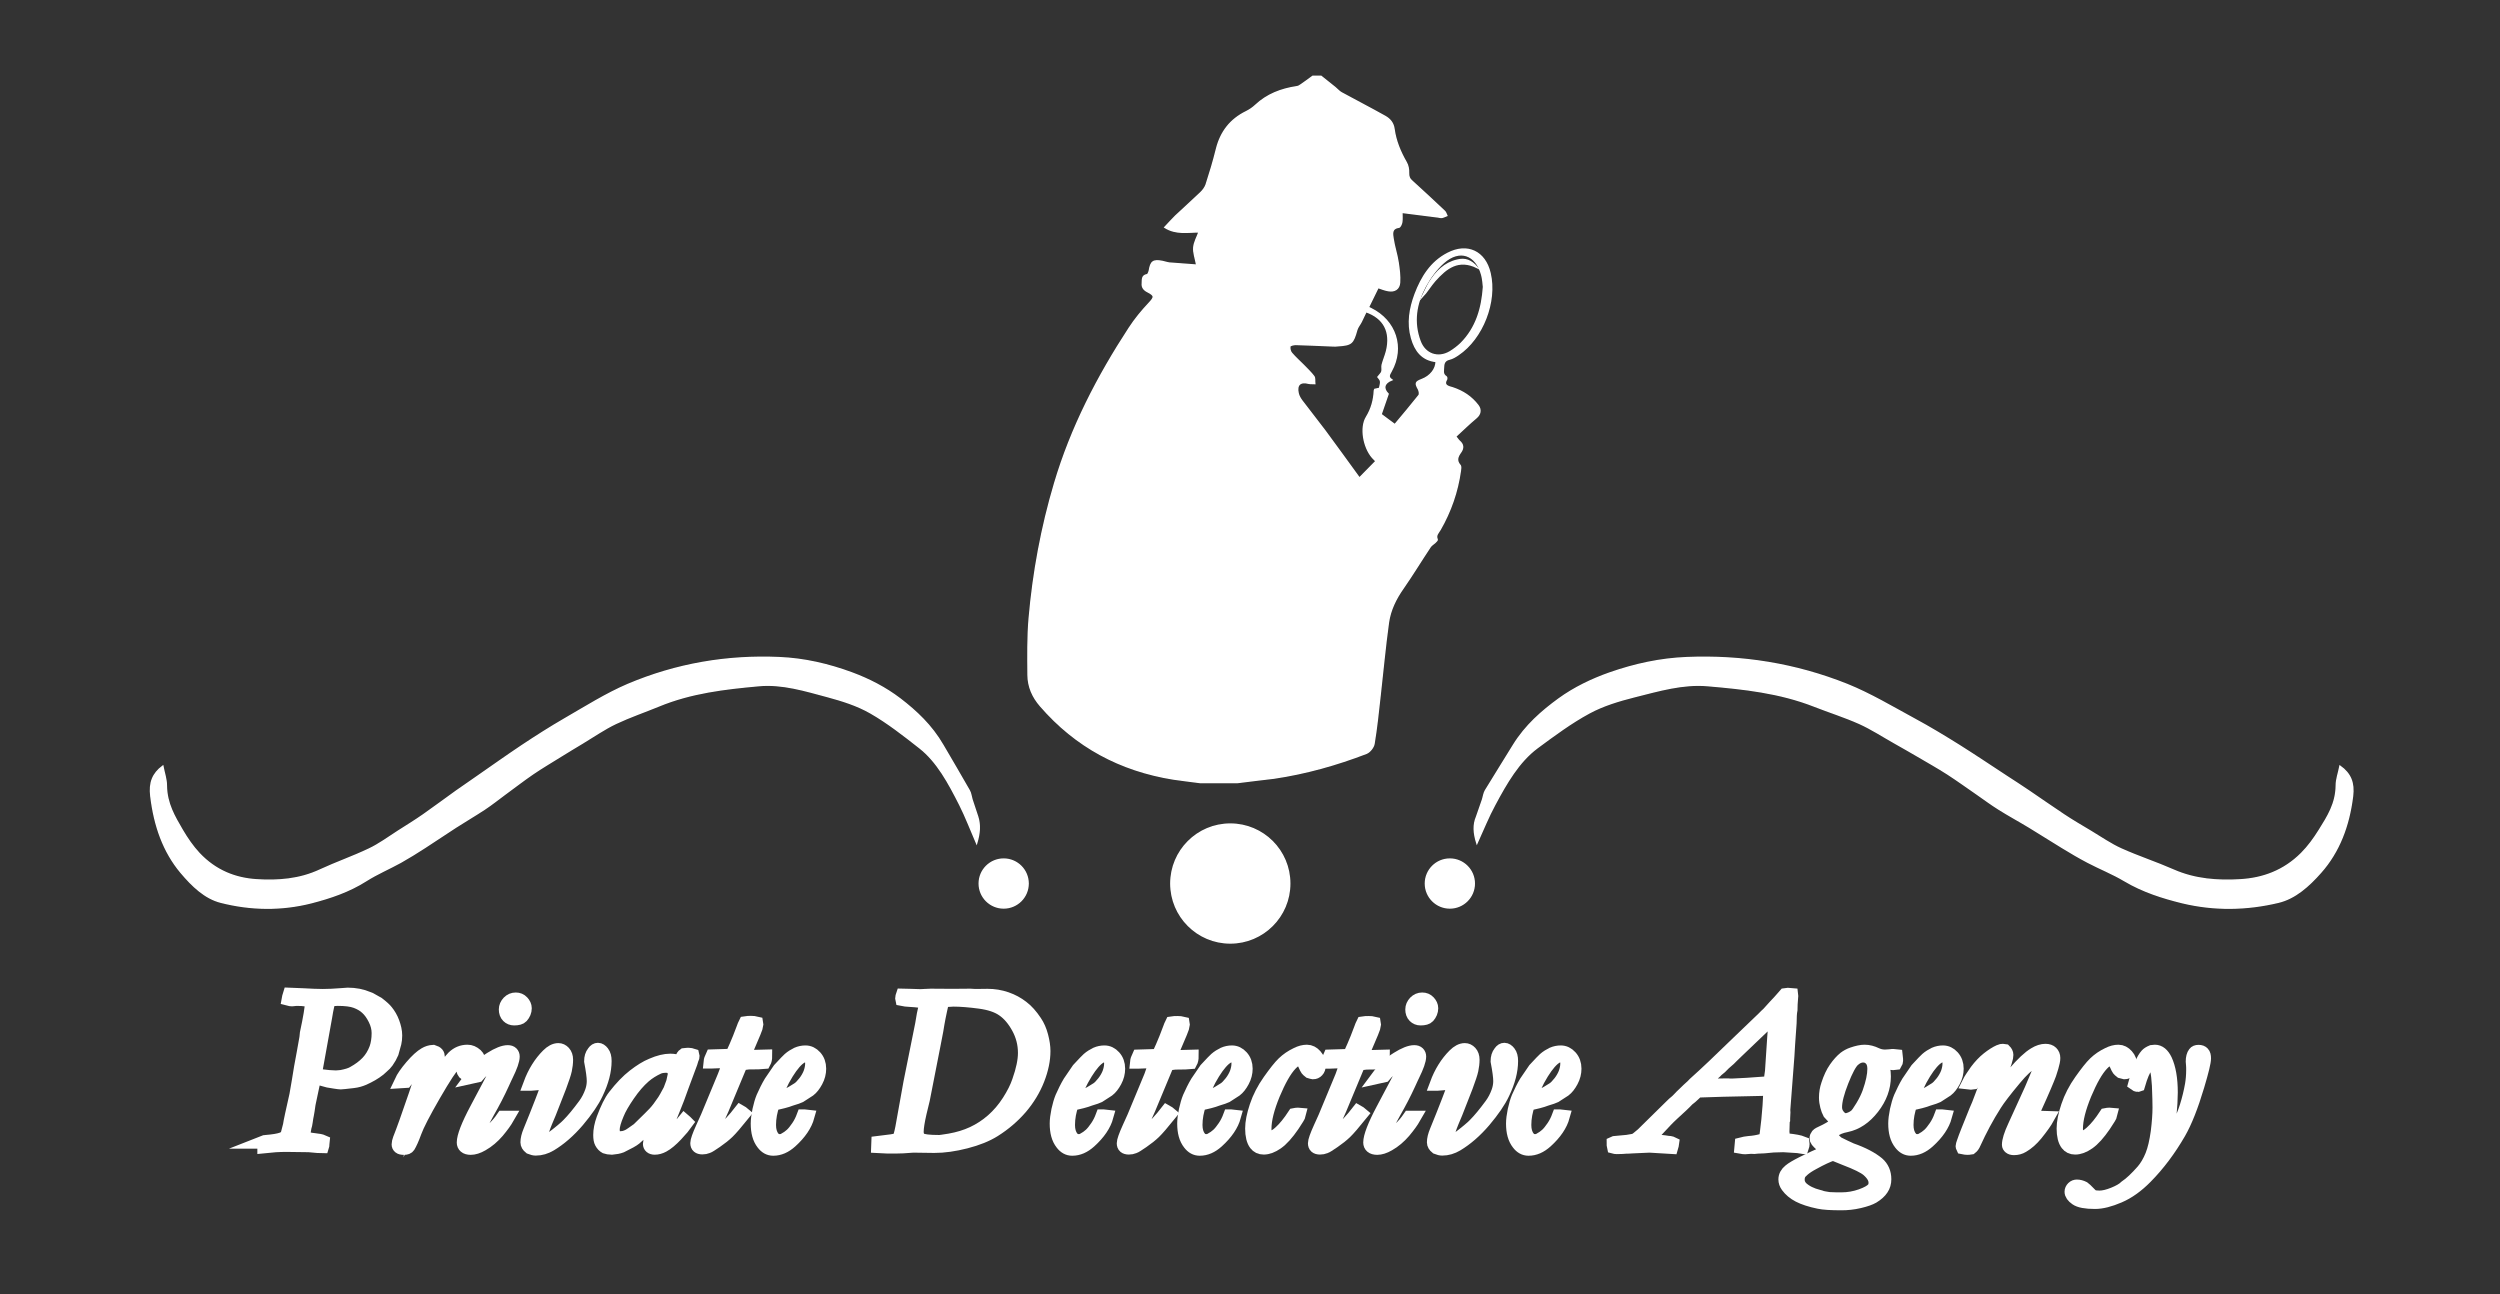 <?xml version="1.0" encoding="utf-8"?>
<!-- Generator: Adobe Illustrator 19.0.0, SVG Export Plug-In . SVG Version: 6.00 Build 0)  -->
<svg version="1.1" id="Layer_1" xmlns="http://www.w3.org/2000/svg" xmlns:xlink="http://www.w3.org/1999/xlink" x="0px" y="0px"
	 viewBox="544 -44 1700 880" style="enable-background:new 544 -44 1700 880;" xml:space="preserve">
<rect x="544" y="-44" width="1700" height="880" fill="#333333" stroke="none"/>
<style type="text/css">
	.st0{fill:#FFFFFF;stroke:#FFFFFF;stroke-miterlimit:10;}
	.st1{fill:#FFFFFF;stroke:#FFFFFF;stroke-width:9;stroke-miterlimit:10;}
	.st2{fill:none;}
</style>
<g id="XMLID_16_">
	<path id="XMLID_2_" class="st0" d="M1385.6,488.1c-8.5,0-17.1,0-25.6,0c-6.1-0.8-12.1-1.5-18.2-2.4c-36-5.8-66.2-21.9-90.2-49.6
		c-5.4-6.2-8.4-13.1-8.5-21c-0.1-12.9-0.3-25.9,0.8-38.7c2.7-31.1,8.4-61.9,17.3-91.8c11.2-37.8,29.2-72.6,50.7-105.5
		c3.9-6,8.5-11.6,13.4-16.8c3.9-4.2,4.3-5.3-1-8c-2.4-1.2-3.8-3-3.5-5.6c0.2-2.4-0.5-5.3,3.3-5.9c0.6-0.1,1.3-1.9,1.5-2.9
		c1-6.1,2.6-7.3,8.8-6.1c1.6,0.3,3.1,0.9,4.7,1.1c6,0.5,12,0.9,18.7,1.4c-0.9-4.8-2.3-8.5-2-12c0.3-3.6,2.3-7,3.6-10.6
		c-7.4-0.1-15.5,1.8-23.3-3.1c2.8-2.9,4.9-5.4,7.3-7.7c5.6-5.3,11.4-10.4,17-15.8c1.6-1.5,3.1-3.5,3.8-5.5c2.6-8,5-16,7-24.1
		c2.9-11.8,9.5-20.3,20.4-25.6c2.2-1.1,4.4-2.6,6.2-4.3c7.9-7.4,17.4-11,28-12.6c1-0.1,1.9-0.6,2.7-1.2c2.8-1.9,5.5-3.9,8.2-5.9
		c1.9,0,3.7,0,5.6,0c3.2,2.5,6.3,5,9.5,7.6c1.5,1.2,2.7,2.7,4.3,3.6c9.9,5.4,20,10.6,29.8,16.1c3.2,1.8,5.5,4.5,6,8.5
		c1.1,8.1,4.2,15.6,8.3,22.7c1.2,2,1.7,4.7,1.6,7.1c-0.1,2.6,0.6,4.2,2.5,5.8c7.4,6.7,14.7,13.5,22,20.4c0.8,0.7,1,1.9,1.5,2.9
		c-1.1,0.4-2.1,1-3.2,1.2c-0.9,0.2-1.8-0.2-2.8-0.3c-8-1-16-2-24.5-3.1c0,2.4,0.2,4.5-0.1,6.6c-0.2,1.3-1.1,3.3-1.9,3.5
		c-5.4,0.7-4.5,4.7-4,7.9c0.8,5.4,2.6,10.6,3.4,16c0.7,4.6,1.3,9.3,1,13.8c-0.3,4.3-3.4,6.2-7.7,5.4c-2.4-0.4-4.8-1.4-6.9-2.1
		c-2.2,4.5-4.4,8.9-6.6,13.5c0.4,0.2,1.1,0.6,1.8,0.9c16.6,8.2,22.7,26.3,13.7,42.5c-1.5,2.7-2.3,4,0.4,5.9
		c-5.4,2.1-6.2,5.9-2.5,9.6c-1.7,4.8-3.3,9.7-4.8,13.9c3.7,2.7,6.7,5.1,9.4,7c5.6-6.7,11.1-13.2,16.4-19.9c0.7-0.8,0.3-3.1-0.3-4.2
		c-2.3-4.2-2.1-4.9,2.3-6.6c5.8-2.2,9.7-7.1,9.7-12.3c-9.6-1-14.3-7.4-16.7-15.9c-2.9-10.2-1.2-20.1,2.4-29.8
		c4.4-11.6,10.7-21.9,22.2-27.8c13.3-6.9,25.3-1.2,28.7,13.4c4.6,19.4-5.1,44.4-21.6,55.5c-1.9,1.3-3.9,2.5-6,3
		c-2.9,0.7-3.9,2.4-4,5.1c0,2.4-1.1,5.1,1.8,6.9c0.3,0.2,0.5,1.1,0.4,1.4c-2.8,4.8,1.2,5.3,4.1,6.2c6.9,2.3,12.7,6.1,17.1,11.9
		c2.3,3,1.5,6.1-1.1,8.3c-4.8,4-9.3,8.4-14.1,12.8c1.3,1.6,1.8,2.5,2.6,3.2c2.6,2.2,2.8,4.7,0.9,7.4c-2.1,2.9-3.4,5.7-0.5,9
		c0.7,0.8,0.4,2.6,0.2,3.9c-2,14.2-6.6,27.4-13.7,39.8c-1.2,2.1-3.4,3.9-2,6.8c0.2,0.4-0.9,1.4-1.5,2c-1.1,1-2.5,1.8-3.3,3
		c-6.2,9.3-12,18.9-18.4,28.1c-5,7.1-8.8,14.8-10,23.3c-2.3,16.6-3.8,33.3-5.7,50c-1.2,10.8-2.3,21.7-4.1,32.5
		c-0.4,2.4-2.9,5.5-5.1,6.4c-20.3,7.8-41.2,13.7-62.8,16.9C1402.2,486.1,1393.9,487,1385.6,488.1z M1472.9,167.9
		c-1.2,2.5-2.2,4.7-3.3,6.9c-0.9,1.8-2.4,3.5-3,5.5c-2.6,9.3-3.5,10.2-13.1,10.8c-0.9,0.1-1.9,0.2-2.8,0.1c-8.5-0.3-17-0.8-25.6-1
		c-1.4,0-3.9,0.6-4,1.3c-0.3,1.5,0.2,3.6,1.2,4.7c2.5,2.9,5.4,5.5,8.1,8.2c2.4,2.5,5,4.9,7,7.6c0.8,1.1,0.4,3.2,0.6,4.8
		c-1.4-0.1-2.8,0.1-4.1-0.2c-5.7-1.5-8.5,1-7.2,6.8c0.4,1.9,1.5,3.7,2.7,5.3c5.1,6.8,10.5,13.5,15.6,20.3
		c7.9,10.7,15.7,21.5,23.4,32.1c3.8-3.8,7.5-7.6,11.3-11.5c-0.7-0.8-1.6-1.6-2.4-2.5c-6.1-7-8.4-20.4-4.1-27.4
		c3.5-5.7,5.1-11.7,5.4-18.1c0-0.2,0.2-0.5,0.3-0.8c1.1-0.2,2.2-0.5,3.2-0.7c0.3-1.8,1-3.4,0.7-4.9c-0.2-1.3-1.5-2.3-1.8-2.8
		c1.3-1.7,2.4-2.6,2.7-3.7c0.4-1.4-0.1-3.1,0.2-4.5c0.8-3.2,2.2-6.3,3-9.5C1490.1,181.5,1485.1,172.2,1472.9,167.9z M1552.8,151.1
		c-0.1-1.3-0.2-2.6-0.4-3.9c-0.2-1.4-0.4-2.9-0.8-4.3c-3.8-14-15.1-18-26-8.3c-5.1,4.5-9.3,10.4-12.5,16.3
		c-6.3,11.7-8.3,24.2-3.5,37.1c3.3,9,12.3,12.1,20.5,7.2c2.6-1.6,5.1-3.5,7.3-5.6C1548,179,1551.8,165.6,1552.8,151.1z"/>
	<path id="XMLID_6_" class="st0" d="M1548.6,138c-13-6.5-21.3,0.4-28.9,8.9c-3,3.4-5.3,7.5-8.6,11c1.7-3.3,3.1-6.8,5-9.9
		c4.5-7.2,10.2-13.1,18.9-15.1C1540.3,131.6,1544.3,133,1548.6,138z"/>
	<g id="XMLID_8_">
		<path id="XMLID_1_" class="st0" d="M1208.1,529.4c-4.2-9.7-7.4-18.2-11.4-26.1c-7.5-14.8-15.3-29.4-27.3-38.8
			c-10.8-8.5-21.8-17.1-33.3-23.7c-9.2-5.3-19.3-8.4-29.2-11.1c-15.4-4.1-30.9-9-46.9-7.5c-23,2.1-46,4.7-68.2,13.9
			c-9.7,4-19.5,7.3-29,11.8c-7.8,3.7-15.1,8.8-22.6,13.3c-4.9,3-9.9,5.9-14.8,9c-6.4,4-12.9,7.8-19.2,12.1
			c-6.4,4.4-12.6,9.2-18.9,13.8c-4.6,3.4-9.1,7-13.8,10.1c-6.5,4.3-13.1,8.1-19.6,12.3c-7,4.5-14,9.3-21,13.8
			c-5.4,3.5-10.9,6.9-16.4,10c-7.8,4.3-15.9,7.7-23.5,12.5c-11.8,7.5-24.5,11.7-37.2,15c-20.4,5.2-41.2,4.9-61.6-0.3
			c-10.7-2.7-19.3-10.9-27.2-20.3c-11.7-14-18-31.5-20.4-51.8c-1.1-9.1,1.2-15.2,8.1-20.4c0.9,4.7,2.4,8.8,2.4,13.1
			c0.1,12.4,5.6,21.3,10.8,30.3c3.4,5.8,7.2,11.3,11.5,15.9c11.3,12,24.8,17.1,39.1,18c14.6,0.9,29.1-0.1,43.2-6.7
			c11-5.1,22.3-9,33.2-14.2c6.8-3.2,13.2-7.9,19.7-12.1c5.8-3.7,11.7-7.3,17.4-11.3c7.4-5.2,14.8-10.7,22.2-16
			c4.8-3.4,9.6-6.7,14.4-10c10.1-7,20.2-14.2,30.4-21c9.5-6.3,19.2-12.5,28.9-18.1c14.2-8.2,28.3-17.1,43-23.4
			c33.3-14.1,67.7-19.8,102.8-18.3c17.1,0.7,33.6,4.5,49.8,10.5c11.3,4.2,22.5,9.9,32.6,17.6c10.8,8.3,21.3,18,29.1,31.5
			c6,10.3,12,20.4,17.9,30.8c1,1.7,1.2,4,1.8,6c1.3,3.9,2.6,7.9,3.9,11.8C1210.5,516.8,1210.2,522.4,1208.1,529.4z"/>
	</g>
	<g id="XMLID_7_">
		<path id="XMLID_9_" class="st0" d="M1548.3,529.4c4.4-9.7,7.8-18.2,12.1-26.1c7.9-14.8,16.3-29.4,28.9-38.8
			c11.5-8.5,23.1-17.1,35.3-23.7c9.8-5.3,20.4-8.4,31-11.1c16.4-4.1,32.7-9,49.7-7.5c24.4,2.1,48.8,4.7,72.3,13.9
			c10.2,4,20.7,7.3,30.8,11.8c8.2,3.7,16,8.8,24,13.3c5.2,3,10.5,5.9,15.7,9c6.8,4,13.6,7.8,20.3,12.1c6.8,4.4,13.4,9.2,20.1,13.8
			c4.9,3.4,9.7,7,14.7,10.1c6.8,4.3,13.9,8.1,20.8,12.3c7.5,4.5,14.8,9.3,22.3,13.8c5.7,3.5,11.5,6.9,17.4,10
			c8.2,4.3,16.8,7.7,24.9,12.5c12.6,7.5,26,11.7,39.4,15c21.6,5.2,43.6,4.9,65.3-0.3c11.3-2.7,20.5-10.9,28.8-20.3
			c12.4-14,19.1-31.5,21.6-51.8c1.1-9.1-1.3-15.2-8.5-20.4c-0.9,4.7-2.5,8.8-2.5,13.1c-0.1,12.4-5.9,21.3-11.5,30.3
			c-3.6,5.8-7.6,11.3-12.2,15.9c-12,12-26.3,17.1-41.5,18c-15.5,0.9-30.8-0.1-45.7-6.7c-11.6-5.1-23.6-9-35.2-14.2
			c-7.2-3.2-13.9-7.9-20.9-12.1c-6.2-3.7-12.4-7.3-18.4-11.3c-7.9-5.2-15.6-10.7-23.5-16c-5-3.4-10.1-6.7-15.2-10
			c-10.7-7-21.4-14.2-32.2-21c-10.1-6.3-20.3-12.5-30.7-18.1c-15.1-8.2-30-17.1-45.6-23.4c-35.3-14.1-71.7-19.8-108.9-18.3
			c-18.1,0.7-35.6,4.5-52.7,10.5c-11.9,4.2-23.9,9.9-34.5,17.6c-11.4,8.3-22.6,18-30.9,31.5c-6.3,10.3-12.7,20.4-19,30.8
			c-1,1.7-1.3,4-1.9,6c-1.3,3.9-2.8,7.9-4.1,11.8C1545.8,516.8,1546.1,522.4,1548.3,529.4z"/>
	</g>
	<circle id="XMLID_10_" class="st0" cx="1380.6" cy="556.8" r="40.4"/>
	<circle id="XMLID_11_" class="st0" cx="1226.5" cy="556.8" r="16.6"/>
	<circle id="XMLID_12_" class="st0" cx="1529.9" cy="556.8" r="16.6"/>
	<g id="XMLID_18_">
		<path id="XMLID_19_" class="st1" d="M723.1,732.6c0.5-0.2,1-0.3,1.5-0.3c5.1-0.4,8.8-1,11-1.8c1.5-0.5,2.6-1.3,3.3-2.3
			c0.3-0.5,1-2.8,2-7c0.3-2.3,1.8-9.2,4.4-20.7c0.4-2.4,0.9-5.5,1.6-9.3c0.2-1,0.7-4.3,1.6-9.8c0.1-0.9,0.7-4.1,1.8-9.7l1.8-10.1
			l0.3-3c2.3-10.7,3.4-17.5,3.4-20.4c0-0.3-0.2-0.8-0.5-1.4c-0.8-0.5-2.1-0.9-4-1c-0.4-0.1-1.1-0.1-2-0.2l-3.9-0.1l-1.8,0.2
			l-1.2,0.1c-0.5,0-1.3-0.1-2.4-0.4c0.1-0.6,0.4-1.8,0.9-3.4c0.9,0,4,0.2,9.2,0.5c5.3,0.3,9.7,0.5,13.4,0.5c3.7,0,8-0.2,12.9-0.6
			c1.8-0.2,3.2-0.3,4-0.3c5.1,0,9.7,0.9,13.9,2.7c0.3,0.1,0.8,0.3,1.3,0.5l5.5,3.1c3,2.3,4.9,4.1,5.8,5.3c1.7,2.1,3.2,4.6,4.3,7.6
			s1.8,5.9,1.8,8.8c0,2-0.2,3.6-0.5,5l-1.9,6.9c-0.8,1.9-1.9,3.9-3.4,6c-0.7,1-1.9,2.3-3.6,3.7c-0.7,0.6-1.3,1.1-1.9,1.7
			c-2.9,2.3-6.4,4.3-10.4,6.1c-2.1,0.9-4.4,1.6-7,1.9c-5.1,0.6-7.9,0.9-8.6,0.9c-0.7,0-2.1-0.2-4.1-0.5c-3.6-0.5-6-1-7.3-1.4v-0.5
			c0-0.3,0.1-1,0.4-2c1.5,0.2,4,0.3,7.7,0.5c0.7-0.1,2-0.2,3.7-0.3c3.6-0.7,6.4-1.5,8.2-2.6c3.8-2.1,6.9-4.4,9.4-7s4.5-5.8,5.9-9.6
			c1-2.8,1.6-6.3,1.6-10.4c0-3.2-0.8-6.3-2.4-9.5c-1.6-3.2-3.4-5.7-5.4-7.5c-2-1.9-4.5-3.3-7.4-4.4c-3-1.1-7.1-1.6-12.4-1.6
			c-1.9,0-3.8,0.2-5.7,0.7c-0.7,1.9-1.3,4.2-1.8,7.1c-0.2,1.4-0.4,2.7-0.7,4.1l-7.1,39.4l-4.2,19.9c-0.5,3.4-0.8,5.8-1.1,7.1
			c-0.3,1.4-0.6,3-0.8,4.7c-0.3,1.8-0.5,3.2-0.9,4.2c-0.4,2-0.6,3.5-0.6,4.7c0,0.8,0.4,1.6,1.3,2.2c0.8,0.7,2.7,1.1,5.6,1.4
			c2.9,0.3,4.9,0.7,6,1.2c-0.1,0.8-0.1,1.5-0.1,1.9c0,0.7-0.1,1.3-0.2,1.6c-1.4,0-4.5-0.2-9.3-0.7l-15.3-0.2
			c-4.8,0-9.8,0.3-15.2,0.9v-3.1H723.1z"/>
		<path id="XMLID_21_" class="st1" d="M831.7,677.5c-1.7,1.3-3.3,2.7-4.8,4.4c-0.4,0.5-2.8,3.6-7.1,9.4l-3.2,0.2
			c1.3-2.8,3.7-6.3,7.2-10.4c3.5-4.1,6.6-6.9,9.2-8.4c1.7-1,3.5-1.6,5.6-1.7c1.3,0.4,2.2,0.9,2.7,1.5s0.7,1.4,0.7,2.2
			c0,0.9-0.1,1.8-0.3,2.6c-0.6,2.8-1.7,6.9-3.4,12.2c-1.7,5.3-3.2,9.5-4.6,12.6l-4.1,9.6l-0.3,1.4c0.7-1.3,2.2-4,4.5-8.4
			c8.5-16.1,14.6-26,18.4-29.8c2.8-2.7,6-4,9.7-4c2.1,0,4,0.8,5.9,2.5c1.4,1.3,2,3,2,5.2c0,2.4-0.8,4.5-2.3,6.2
			c-1,1.2-2.5,1.8-4.5,1.8c-1.6,0-2.7-0.4-3.4-1.1c-0.7-0.8-1.1-2.6-1.2-5.7c-0.7-1.4-1.4-2-2.3-2c-0.8,0-1.7,0.4-2.7,1.3
			c-2.5,2.2-7.2,9.4-14.2,21.5s-11.3,20.5-13,25.2s-3.2,7.9-4.3,9.7c-0.6,0.9-1.6,1.3-3.2,1.3c-1.4,0-2.4-0.2-3-0.7
			s-0.9-1.1-0.9-1.9c0-1,0.3-2.2,0.8-3.6c2.2-5.5,5.8-15.5,10.8-30.2l5.5-16.7c0.4-1.5,0.6-2.4,0.8-2.9l0.5-1.2
			C833.3,679,832.8,678.3,831.7,677.5z"/>
		<path id="XMLID_23_" class="st1" d="M883.2,677.5c-1.1,0-1.9,0.1-2.4,0.2c-2.4,1.3-4.2,2.4-5.4,3.4c-2.3,1.8-4.6,4-6.6,6.4l-4.5,1
			c4-5.4,8.5-9.7,13.4-12.7c4.9-3.1,8.8-4.6,11.6-4.6c1.2,0,2.1,0.3,2.7,0.9c0.6,0.6,0.9,1.4,0.9,2.3c0,2.6-1.5,6.8-4.4,12.7
			c-0.4,0.7-1.2,2.6-2.6,5.6c-3.1,6.8-6.5,13.3-10,19.4c-1.1,2-2.4,4.3-3.8,7c-0.7,1.5-1.4,2.7-2,3.7c-1.6,2.7-2.4,4.7-2.4,6
			c0,0.4,0.1,0.7,0.4,1s0.6,0.4,1.1,0.4c0.6,0,1.4-0.3,2.6-0.9c2-1,4.3-2.8,7-5.2s5.1-5.2,7.2-8.3h3.4c-1.6,2.8-3.9,6-7,9.7
			c-3.1,3.6-6.6,6.6-10.5,8.8c-2.9,1.7-5.6,2.5-7.8,2.5c-1.7,0-3-0.4-3.8-1.1c-0.8-0.7-1.2-1.6-1.2-2.8c0-4,2.9-11.6,8.8-22.7
			l12.6-23.8c1.3-2.4,2.2-4.4,2.7-5.8c0.3-0.9,0.5-1.5,0.5-1.8C883.6,678.6,883.5,678.2,883.2,677.5z M887.7,642.4
			c0-1.8,0.7-3.4,2.1-4.9c1.4-1.4,3-2.1,4.9-2.1c1.8,0,3.3,0.6,4.5,1.9s1.9,2.7,1.9,4.3c0,2.1-0.8,4-2.3,5.7c-0.9,1-2.7,1.5-5.2,1.5
			c-1.7,0-3.1-0.6-4.2-1.7C888.2,645.9,887.7,644.3,887.7,642.4z"/>
		<path id="XMLID_26_" class="st1" d="M907.5,693l-2.5,0.2h-0.7c3-8.1,7.1-14.6,12.2-19.7c2.4-2.4,4.8-3.7,7.2-3.7
			c1.4,0,2.7,0.6,3.8,1.8s1.7,2.9,1.7,5c0,2.3-0.3,4.6-0.8,7s-1.8,6.1-3.7,11.3l-7,17.9c-2.1,4.9-3.3,7.9-3.7,9l-1.1,3.1
			c-1.1,2.9-1.7,4.8-1.7,5.9c0,0.3,0.2,1,0.5,2c0.6,0.3,1,0.4,1.3,0.4l5.2-2.4c6.4-4.8,10.4-8.2,12.1-10c3.3-3.3,7-7.8,11.2-13.5
			c2-2.7,3.6-5.8,4.8-9.2c0.8-2.3,1.2-4.7,1.2-7c0-2.7-0.6-7.2-1.8-13.5c0-2.4,0.6-4.5,1.9-6.1c0.9-1.3,1.9-1.9,3-1.9
			c1.1,0,2.2,0.7,3.2,2c1.1,1.4,1.6,3.3,1.6,5.9c0,6.7-1.9,14-5.7,21.9c-2.6,5.6-6.9,11.8-12.8,18.8c-5.9,6.9-12.1,12.3-18.6,16.2
			c-3.2,1.9-6.5,2.9-10,2.9c-1.1,0-2.3-0.3-3.8-0.9c-1.4-1.1-2.1-2.3-2.1-3.6c0-2.1,0.6-4.7,1.9-7.8c5.7-13.9,10.7-26.8,15-38.9
			c0.8-2.3,1.2-4.2,1.2-5.7c0-0.9-0.2-1.7-0.7-2.3c-0.4-0.5-0.8-0.7-1.3-0.7c-1.1,0-2.4,0.9-3.8,2.7
			C912.1,683.5,909.7,687.8,907.5,693z"/>
		<path id="XMLID_28_" class="st1" d="M1006.3,678.3c0.5-0.9,0.9-1.6,1-2.1c0.6-1.6,1.3-2.6,1.9-3c1.5-0.2,2.5-0.2,3.2-0.2
			c0.9,0,1.7,0.2,2.6,0.5l0.2,0.9c0,0.3-0.1,0.8-0.4,1.4c-0.2,0.3-0.5,1.3-1,3l-0.6,1.6l-5.2,14c-2.2,6.3-4.1,11.3-5.7,15.1
			s-3.1,7.6-4.3,11.4c-1.2,3.9-2.3,6.7-3.3,8.3l-0.3,0.8c0,0.3,0.3,0.7,0.8,1.2c2.2-1.3,4-2.7,5.6-4.2c3.9-3.9,6.2-6.3,7-7.3
			c0.5-0.7,1-1.3,1.5-1.9c0.6,0.5,1.1,1.1,1.6,1.6c-1.4,2-3.7,4.8-7,8.3s-6.3,6-8.9,7.4c-2,1.1-4,1.6-5.8,1.6c-1.1,0-2-0.3-2.6-0.8
			s-0.9-1.2-0.9-2c0-0.7,0.3-2.1,0.8-4c1.3-3.4,2.2-5.7,2.7-6.8s1.2-2.8,2.1-5.1c0.5-1.4,1.6-3.9,3.2-7.3c-1,1-2.3,2.4-3.8,4.4
			c-4.3,5.3-9.3,10.3-14.9,15.1c-1.3,1.1-4.4,2.8-9.3,5.2c-1.8,0.7-4,1.1-6.4,1.3c-2.1-0.1-3.5-0.3-4.2-0.6
			c-1.3-0.7-2.3-1.7-3.1-3.2c-0.6-1.1-0.9-2.8-0.9-5.1c0-3.3,0.7-7,2.2-11.1c2.6-6.9,5.1-12.1,7.7-15.4c4.5-5.8,8.9-10.4,13.3-13.8
			c4.4-3.4,8.4-5.9,12.1-7.4c4.8-2.1,9-3.1,12.6-3.1c1.2,0,2.3,0.1,3.4,0.3C1004.4,677.5,1005.4,677.9,1006.3,678.3z M968.2,729.5
			c1.3-0.3,2.4-0.8,3.4-1.3c0.6-0.3,2.7-1.7,6.3-4.3c6.6-6.4,10.3-10.1,11.1-11c1.9-2,4-4.8,6.4-8.4c0.6-0.9,2-3.3,4.1-7.3l2-5.4
			c0.7-3.2,1.1-5,1.1-5.5c0-1.5-0.6-2.8-1.8-4.1c-0.8-0.8-2.1-1.2-3.9-1.2c-2.1,0-3.9,0.3-5.4,1c-3.4,1.6-6.5,3.5-9.3,5.9
			c-3.8,3.3-7.4,7.5-10.9,12.6s-6,9.4-7.4,12.9c-2,4.7-3,8.3-3,10.6c0,1.9,0.4,3.4,1.2,4.3c0.8,0.9,1.8,1.4,3.1,1.4
			C965.6,729.8,966.6,729.7,968.2,729.5z"/>
		<path id="XMLID_31_" class="st1" d="M1040,678h-4.8l-2.2-0.1l-5.1,0.2h-1c0.1-1.1,0.6-2.5,1.3-4c7.6-0.2,12.1-0.4,13.5-0.5
			c1-2.5,1.9-4.5,2.6-6c1.5-3.4,3.1-7.4,4.8-12c0.5-1.5,1.1-2.9,1.7-4.1c1.1-0.2,2.5-0.2,4-0.2c1.3,0,2.4,0.1,3.6,0.4l0.2,1.3
			c0,1-2.3,6.7-6.9,17.2c-0.5,1.2-0.9,2.4-1.3,3.7c1.5,0.3,2.4,0.4,2.6,0.4h1.6l2.6,0.1l7.4-0.2c0,1.7-0.3,3.1-0.9,4.2
			c-2.1,0.2-4.8,0.3-8.1,0.3c-1.6,0-2.7,0-3.2,0.1c-2.6,0.3-4.1,0.5-4.5,0.8l-12.7,30.5c-1.4,2.9-3.8,8.5-7.3,16.8
			c0,0.3,0.2,0.7,0.5,1.1l1,0.2c1.4,0,3.2-0.9,5.2-2.7c4.5-3.9,8.8-8.5,12.8-13.7c0.9,0.5,1.6,1,2.3,1.6
			c-5.1,6.3-8.7,10.5-10.8,12.5s-4.7,4.1-7.9,6.3s-5.1,3.4-5.8,3.6c-1.2,0.5-2.4,0.7-3.6,0.7c-1.3,0-2.2-0.3-2.8-0.8
			s-0.9-1.3-0.9-2.4c0-1.5,1.2-5,3.7-10.5l3.3-7.3l11.5-27.7C1037.9,683.9,1039.1,680.7,1040,678z"/>
		<path id="XMLID_34_" class="st1" d="M1069.8,706.7c-1.7,4.7-2.6,9.5-2.6,14.3c0,3.5,0.8,6.4,2.5,8.5c1.1,1.5,2.6,2.2,4.5,2.2
			c1.1,0,2.2-0.2,3-0.7c1.9-1,3.6-2.2,5-3.5c1.4-1.3,2.8-3.1,4.3-5.3s2.7-4.6,3.7-7.3h1.1c0.6,0,1.3,0.1,2.1,0.2
			c-1.6,5.8-5.4,11.5-11.6,17.1c-3.9,3.5-7.8,5.2-12,5.2c-2.8,0-5.1-1.3-7-3.8c-2.6-3.3-3.8-7.8-3.8-13.6c0-2.5,0.4-5.5,1.1-9
			c0.8-3.5,1.6-6.4,2.6-8.8c1.6-3.6,3.3-7.1,5.2-10.3l6-8.8c3.9-4.2,6.1-6.5,6.6-6.9c1.8-1.6,3.7-2.7,5.5-3.6
			c1.8-0.8,3.8-1.2,5.7-1.2c2.6,0,4.8,1.1,6.7,3.2c1.9,2.1,2.9,4.8,2.9,8.1c0,2.9-0.7,5.7-2.2,8.5s-3.1,4.8-4.8,6.1l-6.5,4.2
			c-0.7,0.4-2.7,1-5.9,2C1078.9,704.7,1074.8,705.7,1069.8,706.7z M1071.2,702.7c1.7,0.1,4.3-0.6,7.8-2c1.9-0.7,4.5-2.2,7.7-4.3
			c1.3-0.8,2.7-2.3,4.3-4.3s2.8-4.1,3.7-6.3c0.8-2.2,1.3-4.4,1.3-6.7c0-1.5-0.4-2.8-1.3-3.8c-0.9-1-1.9-1.5-3-1.5
			c-1.4,0-3.1,0.8-5,2.4c-3.2,2.8-6.6,7.5-10.2,14.1C1073.8,695.7,1072,699.7,1071.2,702.7z"/>
		<path id="XMLID_37_" class="st1" d="M1140.9,735.7l0.1-2.7c7.9-0.9,12.2-1.6,13.1-2c0.5-0.2,0.8-0.5,1.1-0.9
			c0.6-0.8,1.3-3.2,2.1-7.3l5.5-30.6l8-39.8c0.9-5.6,1.5-8.8,1.8-9.8c0.5-1.4,0.7-2.5,0.7-3.2c0-0.8-0.5-1.5-1.4-2s-4-0.9-9.1-1.2
			c-2.2-0.1-4-0.3-5.4-0.6l-0.2-1c0-0.4,0.2-1,0.5-1.9c0.8,0,2.5,0.1,5.2,0.2c3.4,0.1,5.6,0.2,6.3,0.2c1.1,0,2.2,0,3.2-0.1
			c2.6-0.1,4.1-0.2,4.5-0.2c4.5,0,9.5,0,14.9,0.1l11.8-0.1l3.6,0.2l8.3-0.1c4.5,0,8.7,0.7,12.8,2.1c4.1,1.4,7.7,3.4,10.8,5.8
			c3.2,2.4,6.1,5.7,8.9,9.9c1.9,2.8,3.3,6,4.3,9.8s1.5,7.2,1.5,10.2c0,6-1.3,12.4-4,19.3c-2.7,6.9-6.6,13.3-11.6,19.2
			c-5.1,5.9-11.1,11.1-18.1,15.5c-5.1,3.2-11.5,5.8-19.3,7.8s-14.9,3-21.5,3l-14.3-0.2l-7.2,0.5c-1.2,0.1-4.7,0.1-10.6,0.1
			C1144.3,735.8,1142.2,735.8,1140.9,735.7z M1184.8,636.8c-0.1,0.9-0.5,3.1-1.3,6.4c-0.7,3.3-1.3,6.2-1.7,8.6
			c-0.2,1.7-1.1,6.7-2.8,15.2l-7.2,36.7c-0.5,2.1-1.2,5.2-2.2,9.1c-1.3,5.7-2,10-2,12.9c0,2.2,0.8,3.9,2.3,5
			c1.6,1.1,5.8,1.6,12.8,1.6c0.6,0,2.9-0.3,7.1-1c5.7-1,11-2.6,15.7-4.8c4.7-2.2,9.2-5.1,13.3-8.7s7.8-7.9,11-12.9s5.5-9.6,6.9-13.8
			c2.7-7.6,4-14,4-19.1c0-6.2-1.5-11.9-4.4-17.2s-6.3-9.3-10.2-12c-3.8-2.7-9.2-4.5-16-5.4c-6.8-0.9-12.8-1.4-17.8-1.4
			C1189.1,636.1,1186.5,636.3,1184.8,636.8z"/>
		<path id="XMLID_40_" class="st1" d="M1273.1,706.7c-1.7,4.7-2.6,9.5-2.6,14.3c0,3.5,0.8,6.4,2.5,8.5c1.1,1.5,2.6,2.2,4.5,2.2
			c1.1,0,2.2-0.2,3-0.7c1.9-1,3.6-2.2,5-3.5s2.8-3.1,4.3-5.3s2.7-4.6,3.7-7.3h1.1c0.6,0,1.3,0.1,2.1,0.2
			c-1.6,5.8-5.4,11.5-11.6,17.1c-3.9,3.5-7.8,5.2-12,5.2c-2.8,0-5.1-1.3-7-3.8c-2.6-3.3-3.8-7.8-3.8-13.6c0-2.5,0.4-5.5,1.1-9
			c0.8-3.5,1.6-6.4,2.6-8.8c1.6-3.6,3.3-7.1,5.2-10.3l6-8.8c3.9-4.2,6.1-6.5,6.6-6.9c1.8-1.6,3.7-2.7,5.5-3.6
			c1.8-0.8,3.8-1.2,5.7-1.2c2.6,0,4.8,1.1,6.7,3.2c1.9,2.1,2.9,4.8,2.9,8.1c0,2.9-0.7,5.7-2.2,8.5s-3.1,4.8-4.8,6.1l-6.5,4.2
			c-0.7,0.4-2.7,1-5.9,2C1282.2,704.7,1278.1,705.7,1273.1,706.7z M1274.5,702.7c1.7,0.1,4.3-0.6,7.8-2c1.9-0.7,4.5-2.2,7.7-4.3
			c1.3-0.8,2.7-2.3,4.3-4.3c1.6-2,2.8-4.1,3.7-6.3c0.8-2.2,1.3-4.4,1.3-6.7c0-1.5-0.4-2.8-1.3-3.8c-0.9-1-1.9-1.5-3-1.5
			c-1.4,0-3.1,0.8-5,2.4c-3.2,2.8-6.6,7.5-10.2,14.1C1277,695.7,1275.3,699.7,1274.5,702.7z"/>
		<path id="XMLID_43_" class="st1" d="M1329.9,678h-4.8h-2.1l-5.1,0.2h-1c0.1-1.1,0.6-2.5,1.3-4c7.6-0.2,12.1-0.4,13.5-0.5
			c1-2.5,1.9-4.5,2.6-6c1.5-3.4,3.1-7.4,4.8-12c0.5-1.5,1.1-2.9,1.7-4.1c1.1-0.2,2.5-0.2,4-0.2c1.3,0,2.4,0.1,3.6,0.4l0.2,1.3
			c0,1-2.3,6.7-6.9,17.2c-0.5,1.2-0.9,2.4-1.3,3.7c1.5,0.3,2.4,0.4,2.6,0.4h1.6l2.6,0.1l7.4-0.2c0,1.7-0.3,3.1-0.9,4.2
			c-2.1,0.2-4.8,0.3-8.1,0.3c-1.6,0-2.7,0-3.2,0.1c-2.6,0.3-4.1,0.5-4.5,0.8l-12.7,30.5c-1.4,2.9-3.8,8.5-7.3,16.8
			c0,0.3,0.2,0.7,0.5,1.1l1,0.2c1.4,0,3.2-0.9,5.2-2.7c4.5-3.9,8.8-8.5,12.8-13.7c0.9,0.5,1.6,1,2.3,1.6
			c-5.1,6.3-8.7,10.5-10.8,12.5s-4.7,4.1-7.9,6.3s-5.1,3.4-5.8,3.6c-1.2,0.5-2.4,0.7-3.6,0.7c-1.3,0-2.2-0.3-2.8-0.8
			s-0.9-1.3-0.9-2.4c0-1.5,1.2-5,3.7-10.5l3.3-7.3l11.5-27.7C1327.8,683.9,1329,680.7,1329.9,678z"/>
		<path id="XMLID_45_" class="st1" d="M1359.8,706.7c-1.7,4.7-2.6,9.5-2.6,14.3c0,3.5,0.8,6.4,2.5,8.5c1.1,1.5,2.6,2.2,4.5,2.2
			c1.1,0,2.2-0.2,3-0.7c1.9-1,3.6-2.2,5-3.5c1.4-1.3,2.8-3.1,4.3-5.3s2.7-4.6,3.7-7.3h1.1c0.6,0,1.3,0.1,2.1,0.2
			c-1.6,5.8-5.4,11.5-11.6,17.1c-3.9,3.5-7.8,5.2-12,5.2c-2.8,0-5.1-1.3-7-3.8c-2.6-3.3-3.8-7.8-3.8-13.6c0-2.5,0.4-5.5,1.1-9
			c0.8-3.5,1.6-6.4,2.6-8.8c1.6-3.6,3.3-7.1,5.2-10.3l6-8.8c3.9-4.2,6.1-6.5,6.6-6.9c1.8-1.6,3.7-2.7,5.5-3.6
			c1.8-0.8,3.8-1.2,5.7-1.2c2.6,0,4.8,1.1,6.7,3.2c1.9,2.1,2.9,4.8,2.9,8.1c0,2.9-0.7,5.7-2.2,8.5s-3.1,4.8-4.8,6.1l-6.5,4.2
			c-0.7,0.4-2.7,1-5.9,2C1368.9,704.7,1364.8,705.7,1359.8,706.7z M1361.1,702.7c1.7,0.1,4.3-0.6,7.8-2c1.9-0.7,4.5-2.2,7.7-4.3
			c1.3-0.8,2.7-2.3,4.3-4.3c1.6-2,2.8-4.1,3.7-6.3c0.8-2.2,1.3-4.4,1.3-6.7c0-1.5-0.4-2.8-1.3-3.8s-1.9-1.5-3-1.5
			c-1.4,0-3.1,0.8-5,2.4c-3.2,2.8-6.6,7.5-10.2,14.1C1363.7,695.7,1361.9,699.7,1361.1,702.7z"/>
		<path id="XMLID_48_" class="st1" d="M1434.5,684.8c-0.8-0.6-1.4-1.2-1.8-1.7c-0.3-0.4-0.8-1.4-1.5-3c-0.7-1.6-1.3-2.6-1.6-3
			c-0.6-0.6-1.3-0.9-2-0.9c-1.8,0-3.8,1.1-5.9,3.4c-3.9,4.1-7.7,10.9-11.7,20.4c-3.9,9.5-5.9,17.3-5.9,23.6c0,2.3,0.3,4,1,4.9
			c0.5,0.7,1.3,1,2.3,1c2,0,4.3-1.1,6.7-3.3c3.3-2.9,6.6-7,10-12.2c1-0.2,1.8-0.3,2.3-0.3l1.2,0.1c-0.2,0.9-1.7,3.4-4.4,7.4
			c-3.9,5.7-7.5,9.7-10.8,12c-3.3,2.3-6.3,3.4-9.1,3.4c-2.4,0-4.2-0.9-5.5-2.6c-1.7-2.2-2.6-5.8-2.6-10.6c0-4.2,1-9.2,3-15.2
			s5-11.8,8.9-17.3c3.9-5.5,7.1-9.6,9.6-12s5.5-4.5,9.1-6.2c2.4-1.2,4.7-1.8,6.9-1.8c2.2,0,4.1,1,5.8,2.9s2.5,4.1,2.5,6.7
			c0,1.6-0.4,2.8-1.2,3.6c-0.8,0.9-1.8,1.3-2.9,1.3C1436.3,685.3,1435.4,685.1,1434.5,684.8z"/>
		<path id="XMLID_50_" class="st1" d="M1459.9,678h-4.8h-2.1l-5.1,0.2h-1c0.1-1.1,0.6-2.5,1.3-4c7.6-0.2,12.1-0.4,13.5-0.5
			c1-2.5,1.9-4.5,2.6-6c1.5-3.4,3.1-7.4,4.8-12c0.5-1.5,1.1-2.9,1.7-4.1c1.1-0.2,2.5-0.2,4-0.2c1.3,0,2.4,0.1,3.6,0.4l0.2,1.3
			c0,1-2.3,6.7-6.9,17.2c-0.5,1.2-0.9,2.4-1.3,3.7c1.5,0.3,2.4,0.4,2.6,0.4h1.6l2.6,0.1l7.4-0.2c0,1.7-0.3,3.1-0.9,4.2
			c-2.1,0.2-4.8,0.3-8.1,0.3c-1.6,0-2.7,0-3.2,0.1c-2.6,0.3-4.1,0.5-4.5,0.8l-12.7,30.5c-1.4,2.9-3.8,8.5-7.3,16.8
			c0,0.3,0.2,0.7,0.5,1.1l1,0.2c1.4,0,3.2-0.9,5.2-2.7c4.5-3.9,8.8-8.5,12.8-13.7c0.9,0.5,1.6,1,2.3,1.6
			c-5.1,6.3-8.7,10.5-10.8,12.5s-4.7,4.1-7.9,6.3s-5.1,3.4-5.8,3.6c-1.2,0.5-2.4,0.7-3.6,0.7c-1.3,0-2.2-0.3-2.8-0.8
			s-0.9-1.3-0.9-2.4c0-1.5,1.2-5,3.7-10.5l3.3-7.3l11.5-27.7C1457.8,683.9,1459,680.7,1459.9,678z"/>
		<path id="XMLID_52_" class="st1" d="M1499.6,677.5c-1.1,0-1.9,0.1-2.4,0.2c-2.4,1.3-4.2,2.4-5.4,3.4c-2.3,1.8-4.6,4-6.6,6.4
			l-4.5,1c4-5.4,8.5-9.7,13.4-12.7c4.9-3.1,8.8-4.6,11.6-4.6c1.2,0,2.1,0.3,2.7,0.9c0.6,0.6,0.9,1.4,0.9,2.3c0,2.6-1.5,6.8-4.4,12.7
			c-0.4,0.7-1.2,2.6-2.6,5.6c-3.1,6.8-6.5,13.3-10,19.4c-1.1,2-2.4,4.3-3.8,7c-0.7,1.5-1.4,2.7-2,3.7c-1.6,2.7-2.4,4.7-2.4,6
			c0,0.4,0.1,0.7,0.4,1s0.6,0.4,1.1,0.4c0.6,0,1.4-0.3,2.6-0.9c2-1,4.3-2.8,7-5.2s5.1-5.2,7.2-8.3h3.4c-1.6,2.8-3.9,6-7,9.7
			c-3.1,3.6-6.6,6.6-10.5,8.8c-2.9,1.7-5.6,2.5-7.8,2.5c-1.7,0-3-0.4-3.8-1.1c-0.8-0.7-1.2-1.6-1.2-2.8c0-4,2.9-11.6,8.8-22.7
			l12.6-23.8c1.3-2.4,2.2-4.4,2.7-5.8c0.3-0.9,0.5-1.5,0.5-1.8C1500,678.6,1499.9,678.2,1499.6,677.5z M1504.1,642.4
			c0-1.8,0.7-3.4,2.1-4.9c1.4-1.4,3-2.1,4.9-2.1c1.8,0,3.3,0.6,4.5,1.9s1.9,2.7,1.9,4.3c0,2.1-0.8,4-2.3,5.7c-0.9,1-2.7,1.5-5.2,1.5
			c-1.7,0-3.1-0.6-4.2-1.7C1504.6,645.9,1504.1,644.3,1504.1,642.4z"/>
		<path id="XMLID_55_" class="st1" d="M1523.9,693l-2.5,0.2h-0.7c3-8.1,7.1-14.6,12.2-19.7c2.4-2.4,4.8-3.7,7.2-3.7
			c1.4,0,2.7,0.6,3.8,1.8s1.7,2.9,1.7,5c0,2.3-0.3,4.6-0.8,7s-1.8,6.1-3.7,11.3l-7,17.9c-2.1,4.9-3.3,7.9-3.7,9l-1.1,3.1
			c-1.1,2.9-1.7,4.8-1.7,5.9c0,0.3,0.2,1,0.5,2c0.6,0.3,1,0.4,1.3,0.4l5.2-2.4c6.4-4.8,10.4-8.2,12.1-10c3.3-3.3,7-7.8,11.2-13.5
			c2-2.7,3.6-5.8,4.8-9.2c0.8-2.3,1.2-4.7,1.2-7c0-2.7-0.6-7.2-1.8-13.5c0-2.4,0.6-4.5,1.9-6.1c0.9-1.3,1.9-1.9,3-1.9
			c1.1,0,2.2,0.7,3.2,2c1.1,1.4,1.6,3.3,1.6,5.9c0,6.7-1.9,14-5.7,21.9c-2.6,5.6-6.9,11.8-12.8,18.8c-5.9,6.9-12.1,12.3-18.6,16.2
			c-3.2,1.9-6.5,2.9-10,2.9c-1.1,0-2.3-0.3-3.8-0.9c-1.4-1.1-2.1-2.3-2.1-3.6c0-2.1,0.6-4.7,1.9-7.8c5.7-13.9,10.7-26.8,15-38.9
			c0.8-2.3,1.2-4.2,1.2-5.7c0-0.9-0.2-1.7-0.7-2.3c-0.4-0.5-0.8-0.7-1.3-0.7c-1.1,0-2.4,0.9-3.8,2.7
			C1528.5,683.5,1526.1,687.8,1523.9,693z"/>
		<path id="XMLID_57_" class="st1" d="M1583.4,706.7c-1.7,4.7-2.6,9.5-2.6,14.3c0,3.5,0.8,6.4,2.5,8.5c1.1,1.5,2.6,2.2,4.5,2.2
			c1.1,0,2.2-0.2,3-0.7c1.9-1,3.6-2.2,5-3.5s2.8-3.1,4.3-5.3s2.7-4.6,3.7-7.3h1.1c0.6,0,1.3,0.1,2.1,0.2
			c-1.6,5.8-5.4,11.5-11.6,17.1c-3.9,3.5-7.8,5.2-12,5.2c-2.8,0-5.1-1.3-7-3.8c-2.6-3.3-3.8-7.8-3.8-13.6c0-2.5,0.4-5.5,1.1-9
			c0.8-3.5,1.6-6.4,2.6-8.8c1.6-3.6,3.3-7.1,5.2-10.3l6-8.8c3.9-4.2,6.1-6.5,6.6-6.9c1.8-1.6,3.7-2.7,5.5-3.6
			c1.8-0.8,3.8-1.2,5.7-1.2c2.6,0,4.8,1.1,6.7,3.2c1.9,2.1,2.9,4.8,2.9,8.1c0,2.9-0.7,5.7-2.2,8.5s-3.1,4.8-4.8,6.1l-6.5,4.2
			c-0.7,0.4-2.7,1-5.9,2C1592.5,704.7,1588.4,705.7,1583.4,706.7z M1584.7,702.7c1.7,0.1,4.3-0.6,7.8-2c1.9-0.7,4.5-2.2,7.7-4.3
			c1.3-0.8,2.7-2.3,4.3-4.3c1.6-2,2.8-4.1,3.7-6.3c0.8-2.2,1.3-4.4,1.3-6.7c0-1.5-0.4-2.8-1.3-3.8s-1.9-1.5-3-1.5
			c-1.4,0-3.1,0.8-5,2.4c-3.2,2.8-6.6,7.5-10.2,14.1C1587.3,695.7,1585.5,699.7,1584.7,702.7z"/>
		<path id="XMLID_60_" class="st1" d="M1657.3,730.2c0.6-0.5,1.4-1.1,2.3-1.9l1.2-1l18.6-18.3c2.1-2.1,3.5-3.4,4.2-3.9
			s1.4-1.3,2.2-2.1c0.8-0.9,1.8-1.9,3.1-3.1c1.3-1.2,2.3-2.2,3.1-3c2.2-1.9,3.6-3.3,4.3-4.1c7.5-6.7,17.3-16,29.5-27.9l17.2-16.5
			c1.3-1.4,2.4-2.4,3.3-3.2c3.3-3.7,5.9-6.5,7.8-8.5c0.5-0.5,1.8-2,3.8-4.3c0.6-0.1,1.2-0.2,1.8-0.2c0.6,0,1.4,0.1,2.5,0.2l0.1,0.9
			c-0.4,4.3-0.5,7.4-0.5,9.3c-0.4,2.1-0.6,5.2-0.6,9.1l-1,14.1c-0.1,1.1-0.3,3.9-0.5,8.3l-2.8,36.6l0.1,1.7l-0.2,4.1v1.2
			c-0.2,0.6-0.3,1.1-0.3,1.3l-0.2,6.7l0.1,1l-0.2,3.1c0.4,0.7,1.5,1.2,3.4,1.4c4.6,0.5,8.1,1.1,10.3,2l0.1,1c0,0.4-0.1,1-0.4,1.9
			c-1.9-0.3-3-0.5-3.4-0.5l-9.5-0.6l-6.9,0.2c-4.5,0.5-8.2,0.8-11,0.8l-1.9,0.2l-2.2-0.1c-2.3,0.2-3.6,0.3-4,0.3
			c-0.8,0-1.7-0.1-2.8-0.3l0.2-2.2c1.5-0.4,3.2-0.7,5.1-0.9c3.1-0.2,5.9-0.7,8.5-1.4c0.7-0.2,1.1-0.2,1.4-0.2h0.4
			c0.6-0.6,0.9-1.1,1.1-1.6c0.3-1,0.8-5.1,1.6-12.3c0.7-7.2,1.1-12.8,1.2-16.6c0.1-1.9,0.1-3.3,0.2-4.1c-0.6-0.1-2.1-0.1-4.5-0.1
			c-2.9,0-12.1,0.2-27.5,0.6l-15.6,0.5c-0.4,0.1-0.9,0.1-1.6,0.2c-0.7,0.4-1.6,1.2-2.7,2.3s-2.4,2.2-4,3.4
			c-2.2,2.4-5.7,5.6-10.2,9.7c-1.8,1.7-3.4,3.2-4.7,4.6l-5.9,6.3c-0.7,0.6-1.4,1.2-2,1.8c-0.4,0.4-0.8,0.7-1.3,1
			c-0.4,0.6-0.7,1.1-1.1,1.6c0.1,0.6,0.2,1.2,0.2,1.9c1.4,0.8,3.3,1.3,5.7,1.5c1.1,0.1,2.3,0.2,3.5,0.4c1.7,0.3,3,0.5,3.8,0.5
			c0.6,0.1,1.2,0.3,1.6,0.5c-0.1,0.8-0.3,1.7-0.6,2.7l-15-0.9l-11.2,0.5c-1.7,0.1-2.9,0.1-3.7,0.2h-0.8c-0.4,0-1.4,0.1-2.8,0.2
			l-3.9,0.1c-0.6,0-1.4-0.1-2.1-0.3c-0.2-0.8-0.2-1.6-0.2-2.6l0.9-0.4l8.6-0.8l5.3-0.9C1656,731,1656.6,730.7,1657.3,730.2z
			 M1717.8,693.8c1.1,0,2,0,2.6,0.1h1.9l9.7-0.5l12.6-0.9c1.1-0.2,2.2-0.3,3.2-0.3c0.2-0.9,0.3-2.4,0.4-4.3c0.3-2,0.5-3.3,0.5-3.7
			l1.5-22.7l1.1-14.6c-0.6,0.3-2.1,1.5-4.3,3.6c-1,0.7-2.4,1.9-4.1,3.6l-18,17.2l-3.1,3c-1.2,1.3-2.4,2.4-3.6,3.4s-2.3,2-3.3,3.1
			c-0.5,0.6-1.2,1.2-2.1,1.9s-1.7,1.4-2.4,2.2c-0.7,0.6-1.5,1.3-2.3,2.2s-1.7,1.8-2.7,2.7c-0.7,0.7-1.7,1.8-3.1,3.4
			c0.8,0.5,2.8,0.8,5.8,0.8l3.9-0.1C1713.9,693.9,1715.8,693.8,1717.8,693.8z"/>
		<path id="XMLID_63_" class="st1" d="M1787.3,738.7c-4-3.2-6.5-5.5-7.7-7c-0.4-0.5-0.6-1.1-0.6-1.7c0-0.8,0.3-1.5,0.8-2.1
			s1.9-1.4,4-2.3c2.1-0.9,5.6-2.9,10.4-6c-0.6-0.7-1.8-2.1-3.8-4.1l-2.5-2.7c-0.6-1.1-1.2-2.7-1.7-4.6c-0.5-1.9-0.8-3.8-0.8-5.8
			c0-3.1,0.5-6.1,1.5-9c1.4-4.3,3.1-8,5.2-11s4.2-5.3,6.3-7c1.5-1.1,3.2-2.1,5.3-2.8c3.2-1.1,6-1.7,8.2-1.7c2.7,0,5.3,0.7,8,2
			c1.7,0.8,3.7,1.3,5.9,1.3c0.9,0,1.9-0.1,3.2-0.2c1.2-0.2,2.1-0.2,2.5-0.2s1,0.1,1.9,0.2c0.2,1.6,0.2,2.7,0.2,3.4
			c0,0.5-0.2,1.1-0.5,1.6c-0.8,0.1-1.4,0.2-1.8,0.2c-1.2,0-3-0.3-5.5-1c-1-0.3-1.9-0.5-2.7-0.7c1.5,3.2,2.2,6.7,2.2,10.5
			c0,7.5-2.6,14.6-7.8,21.3c-5.2,6.7-11.2,10.7-18,12.1c-3.7,0.7-6.6,1.9-8.7,3.6c-0.8,0.6-1.3,1.5-1.3,2.5c0,1.7,1.4,3.6,4.1,5.8
			c3.3,1.7,6.4,3.1,9.2,4.4c8,2.8,14,6,18.1,9.4c3.1,2.7,4.7,6.3,4.7,10.8c0,2.4-0.6,4.6-1.9,6.5c-1.3,2-3.3,3.8-6.1,5.5
			c-1.9,1.1-4.9,2.2-9.2,3.2c-4.2,1-8.3,1.4-12.2,1.4c-7.1,0-12.2-0.3-15.4-1c-5.8-1.2-10.3-2.7-13.6-4.4s-5.9-3.9-7.8-6.5
			c-1.1-1.5-1.6-3-1.6-4.6c0-2.3,1.1-4.3,3.2-6C1764.2,749.3,1772.9,745,1787.3,738.7z M1769,763.7c2.9,2.7,6.8,4.6,11.6,5.8
			c0.8,0.2,1.6,0.4,2.3,0.7c0.9,0.3,2.5,0.5,4.8,0.9c3.3,0.2,6.1,0.2,8.4,0.2c4.7,0,9.2-0.8,13.4-2.3c4.2-1.5,7-3.1,8.3-4.7
			c0.9-1,1.3-2.4,1.3-4.1c0-2.9-1.7-5.7-5-8.6c-2.5-2.1-7.6-4.6-15.2-7.5c-3.4-1.4-6.3-2.5-8.4-3.4c-3.5,1.1-8,3.2-13.6,6.3
			c-3,1.6-5.2,3.1-6.8,4.5c-1.5,1.4-2.4,2.3-2.5,2.6c-0.6,1.3-0.9,2.5-0.9,3.8C1766.6,760.1,1767.4,762,1769,763.7z M1798.9,717.6
			c2.7-0.4,5-1.4,6.9-3c0.9-0.7,2.4-2.8,4.5-6.3s3.6-6.7,4.6-9.5c2.3-6.5,3.4-11.8,3.4-16c0-2.8-0.7-5-2.1-6.5s-3.1-2.3-5.3-2.3
			c-2.3,0-4.5,1-6.6,2.9s-4.7,6.7-7.7,14.3s-4.5,13.5-4.5,17.7c0,2.2,0.7,4.1,2,5.7C1795.4,716.3,1797,717.3,1798.9,717.6z"/>
		<path id="XMLID_67_" class="st1" d="M1843.3,706.7c-1.7,4.7-2.6,9.5-2.6,14.3c0,3.5,0.8,6.4,2.5,8.5c1.1,1.5,2.6,2.2,4.5,2.2
			c1.1,0,2.2-0.2,3-0.7c1.9-1,3.6-2.2,5-3.5s2.8-3.1,4.3-5.3s2.7-4.6,3.7-7.3h1.1c0.6,0,1.3,0.1,2.1,0.2
			c-1.6,5.8-5.4,11.5-11.6,17.1c-3.9,3.5-7.8,5.2-12,5.2c-2.8,0-5.1-1.3-7-3.8c-2.6-3.3-3.8-7.8-3.8-13.6c0-2.5,0.4-5.5,1.1-9
			c0.8-3.5,1.6-6.4,2.6-8.8c1.6-3.6,3.3-7.1,5.2-10.3l6-8.8c3.9-4.2,6.1-6.5,6.6-6.9c1.8-1.6,3.7-2.7,5.5-3.6
			c1.8-0.8,3.8-1.2,5.7-1.2c2.6,0,4.8,1.1,6.7,3.2c1.9,2.1,2.9,4.8,2.9,8.1c0,2.9-0.7,5.7-2.2,8.5s-3.1,4.8-4.8,6.1l-6.5,4.2
			c-0.7,0.4-2.7,1-5.9,2C1852.4,704.7,1848.3,705.7,1843.3,706.7z M1844.6,702.7c1.7,0.1,4.3-0.6,7.8-2c1.9-0.7,4.5-2.2,7.7-4.3
			c1.3-0.8,2.7-2.3,4.3-4.3c1.6-2,2.8-4.1,3.7-6.3c0.8-2.2,1.3-4.4,1.3-6.7c0-1.5-0.4-2.8-1.3-3.8s-1.9-1.5-3-1.5
			c-1.4,0-3.1,0.8-5,2.4c-3.2,2.8-6.6,7.5-10.2,14.1C1847.2,695.7,1845.4,699.7,1844.6,702.7z"/>
		<path id="XMLID_70_" class="st1" d="M1899.3,680.7c-0.1-0.4-0.2-0.7-0.4-0.9c-0.2-0.2-0.4-0.2-0.7-0.2c-2.7,0-6.9,4.3-12.7,12.8
			c-0.6,0.1-1,0.1-1.3,0.1s-0.8,0-1.6-0.1c1.1-2.2,2.9-4.9,5.3-8.3c2.5-3.3,5.1-6.1,7.9-8.3s5.4-3.9,7.9-5c0.8-0.4,1.6-0.5,2.3-0.5
			c0.3,0,0.7,0,1.2,0.1c0.9,0.9,1.4,1.9,1.4,2.9c0,0.6-0.1,1.3-0.2,1.9c-0.1,0.6-0.4,1.6-0.8,2.9c-1.6,4.5-2.7,7.6-3.4,9.5
			l-4.4,11.6c-1,2.7-2.1,5.5-3,8.4c0.4-0.5,0.8-1,1.1-1.5c4.8-7.1,10.1-13.9,15.7-20.4s10.2-10.8,13.9-13c2.6-1.6,5.1-2.4,7.4-2.4
			c1.8,0,3.2,0.5,4.1,1.4c1,1,1.5,2.2,1.5,3.7c0,0.9-0.1,1.9-0.3,2.7c-0.4,2-1.2,4.7-2.4,8.3c-1.3,3.5-4.5,11.2-9.9,23l-7.8,18
			l-0.3,1c0,0.3,0.2,0.8,0.5,1.4c2.9-0.6,7.3-5.3,13.1-13.9l3.2,0.1c-1.6,2.9-4.3,6.7-8,11.3c-2.9,3.5-5.9,6.2-9.2,8.1
			c-1.8,1.1-3.8,1.6-5.9,1.6c-1.3,0-2.2-0.3-2.8-0.8c-0.6-0.5-0.9-1.1-0.9-1.7c0-2.8,1.3-7,4-12.8l11.3-24.8l4.4-10.4
			c1-2.3,1.6-3.9,1.8-4.8c0.2-0.9,0.3-1.8,0.3-2.7c0-0.7-0.2-1.2-0.5-1.6c-0.4-0.4-0.8-0.6-1.4-0.6c-0.8,0-1.8,0.3-2.9,1
			c-3.9,2.3-8.1,6.2-12.7,11.8c-6.7,8-11.1,13.8-13.3,17.3c-5.5,8.6-10.2,17.5-14.3,26.5c-0.6,1.5-1.4,2.5-2.3,3.2
			c-1.1,0.2-1.9,0.2-2.5,0.2c-0.7,0-1.7-0.1-3.1-0.4c-0.2-0.4-0.3-0.8-0.3-1c0-0.4,0.3-1.4,0.8-2.8c1.1-3.4,4-10.5,8.4-21.4l1.8-4.2
			L1899.3,680.7z"/>
		<path id="XMLID_72_" class="st1" d="M1986.3,684.8c-0.8-0.6-1.4-1.2-1.8-1.7c-0.3-0.4-0.8-1.4-1.5-3s-1.3-2.6-1.6-3
			c-0.6-0.6-1.3-0.9-2-0.9c-1.8,0-3.8,1.1-5.9,3.4c-3.9,4.1-7.7,10.9-11.7,20.4c-3.9,9.5-5.9,17.3-5.9,23.6c0,2.3,0.3,4,1,4.9
			c0.5,0.7,1.3,1,2.3,1c2,0,4.3-1.1,6.7-3.3c3.3-2.9,6.6-7,10-12.2c1-0.2,1.8-0.3,2.3-0.3l1.2,0.1c-0.2,0.9-1.7,3.4-4.4,7.4
			c-3.9,5.7-7.5,9.7-10.8,12s-6.3,3.4-9.1,3.4c-2.4,0-4.2-0.9-5.5-2.6c-1.7-2.2-2.6-5.8-2.6-10.6c0-4.2,1-9.2,3-15.2
			s5-11.8,8.9-17.3s7.1-9.6,9.6-12s5.5-4.5,9.1-6.2c2.4-1.2,4.7-1.8,6.9-1.8c2.2,0,4.1,1,5.8,2.9c1.7,1.9,2.5,4.1,2.5,6.7
			c0,1.6-0.4,2.8-1.2,3.6c-0.8,0.9-1.8,1.3-2.9,1.3C1988.2,685.3,1987.3,685.1,1986.3,684.8z"/>
		<path id="XMLID_74_" class="st1" d="M1964.6,767.3c1.1,1.2,2,2,2.9,2.3c0.8,0.3,2.2,0.5,4.1,0.5c2.8,0,6-0.8,9.7-2.3
			s6.5-3.1,8.2-4.8c3.3-2.2,7.2-5.9,11.6-10.9c2.3-2.7,4.4-6.2,6.1-10.4s2.9-9.6,3.8-16c0.8-6.4,1.2-12,1.2-16.6
			c0-2.7-0.1-7.7-0.4-14.9c-0.3-5-0.7-8.3-1.2-10.2c-0.5-1.8-1.3-3.1-2.1-3.9c-0.5-0.4-1.1-0.6-1.8-0.6c-1.2,0-2.2,0.5-3.1,1.6
			c-1.8,2.2-3.6,6.5-5.4,12.7l-0.6,0.2c-0.5,0-1.2-0.3-2-0.9c1.8-6.8,3.1-11.1,3.9-12.7c1.6-3.3,3-5.7,4.2-7
			c0.7-0.8,1.9-1.6,3.6-2.3c0.8-0.1,1.5-0.2,2-0.2c3,0,5.4,2,7.3,5.9c2.5,5.4,3.8,12.8,3.8,22.1c0,4.2-0.3,9.5-0.9,15.7
			c-0.6,6.3-1.2,10.9-1.9,13.8c-0.9,4.2-1.4,6.8-1.5,7.8c0.3-0.3,0.5-0.7,0.9-1.2c3.3-5,6.2-9.8,8.6-14.4c1.9-3.4,3.6-7.6,5.1-12.3
			c1.5-4.8,2.7-9.7,3.6-14.8c0.5-3,0.8-6.3,0.8-9.9c0-1.3,0-2.4-0.1-3.4c-0.1-1.3-0.2-2-0.2-2.3c0-2.6,0.5-4.5,1.5-5.8
			c0.5-0.7,1.4-1.1,2.7-1.1c1.4,0,2.4,0.4,3,1.1c0.7,0.7,1,1.9,1,3.6c0,2.5-1.5,8.7-4.5,18.7c-4.1,13.8-8.3,24.4-12.6,31.9
			c-6.6,11.4-14.1,21.5-22.7,30.2c-5.8,5.9-11.9,10.3-18.2,13s-11.7,4.1-16.4,4.1c-6.3,0-10.5-0.8-12.8-2.4
			c-2.3-1.6-3.4-3.2-3.4-4.8c0-1,0.4-1.9,1.2-2.7c0.8-0.8,1.7-1.1,2.7-1.1c1.5,0,3,0.4,4.6,1.2
			C1961.6,764.3,1962.8,765.4,1964.6,767.3z"/>
	</g>
</g>
<rect id="XMLID_13_" x="2267" y="850.6" class="st2" width="1589.9" height="177.3"/>
</svg>
